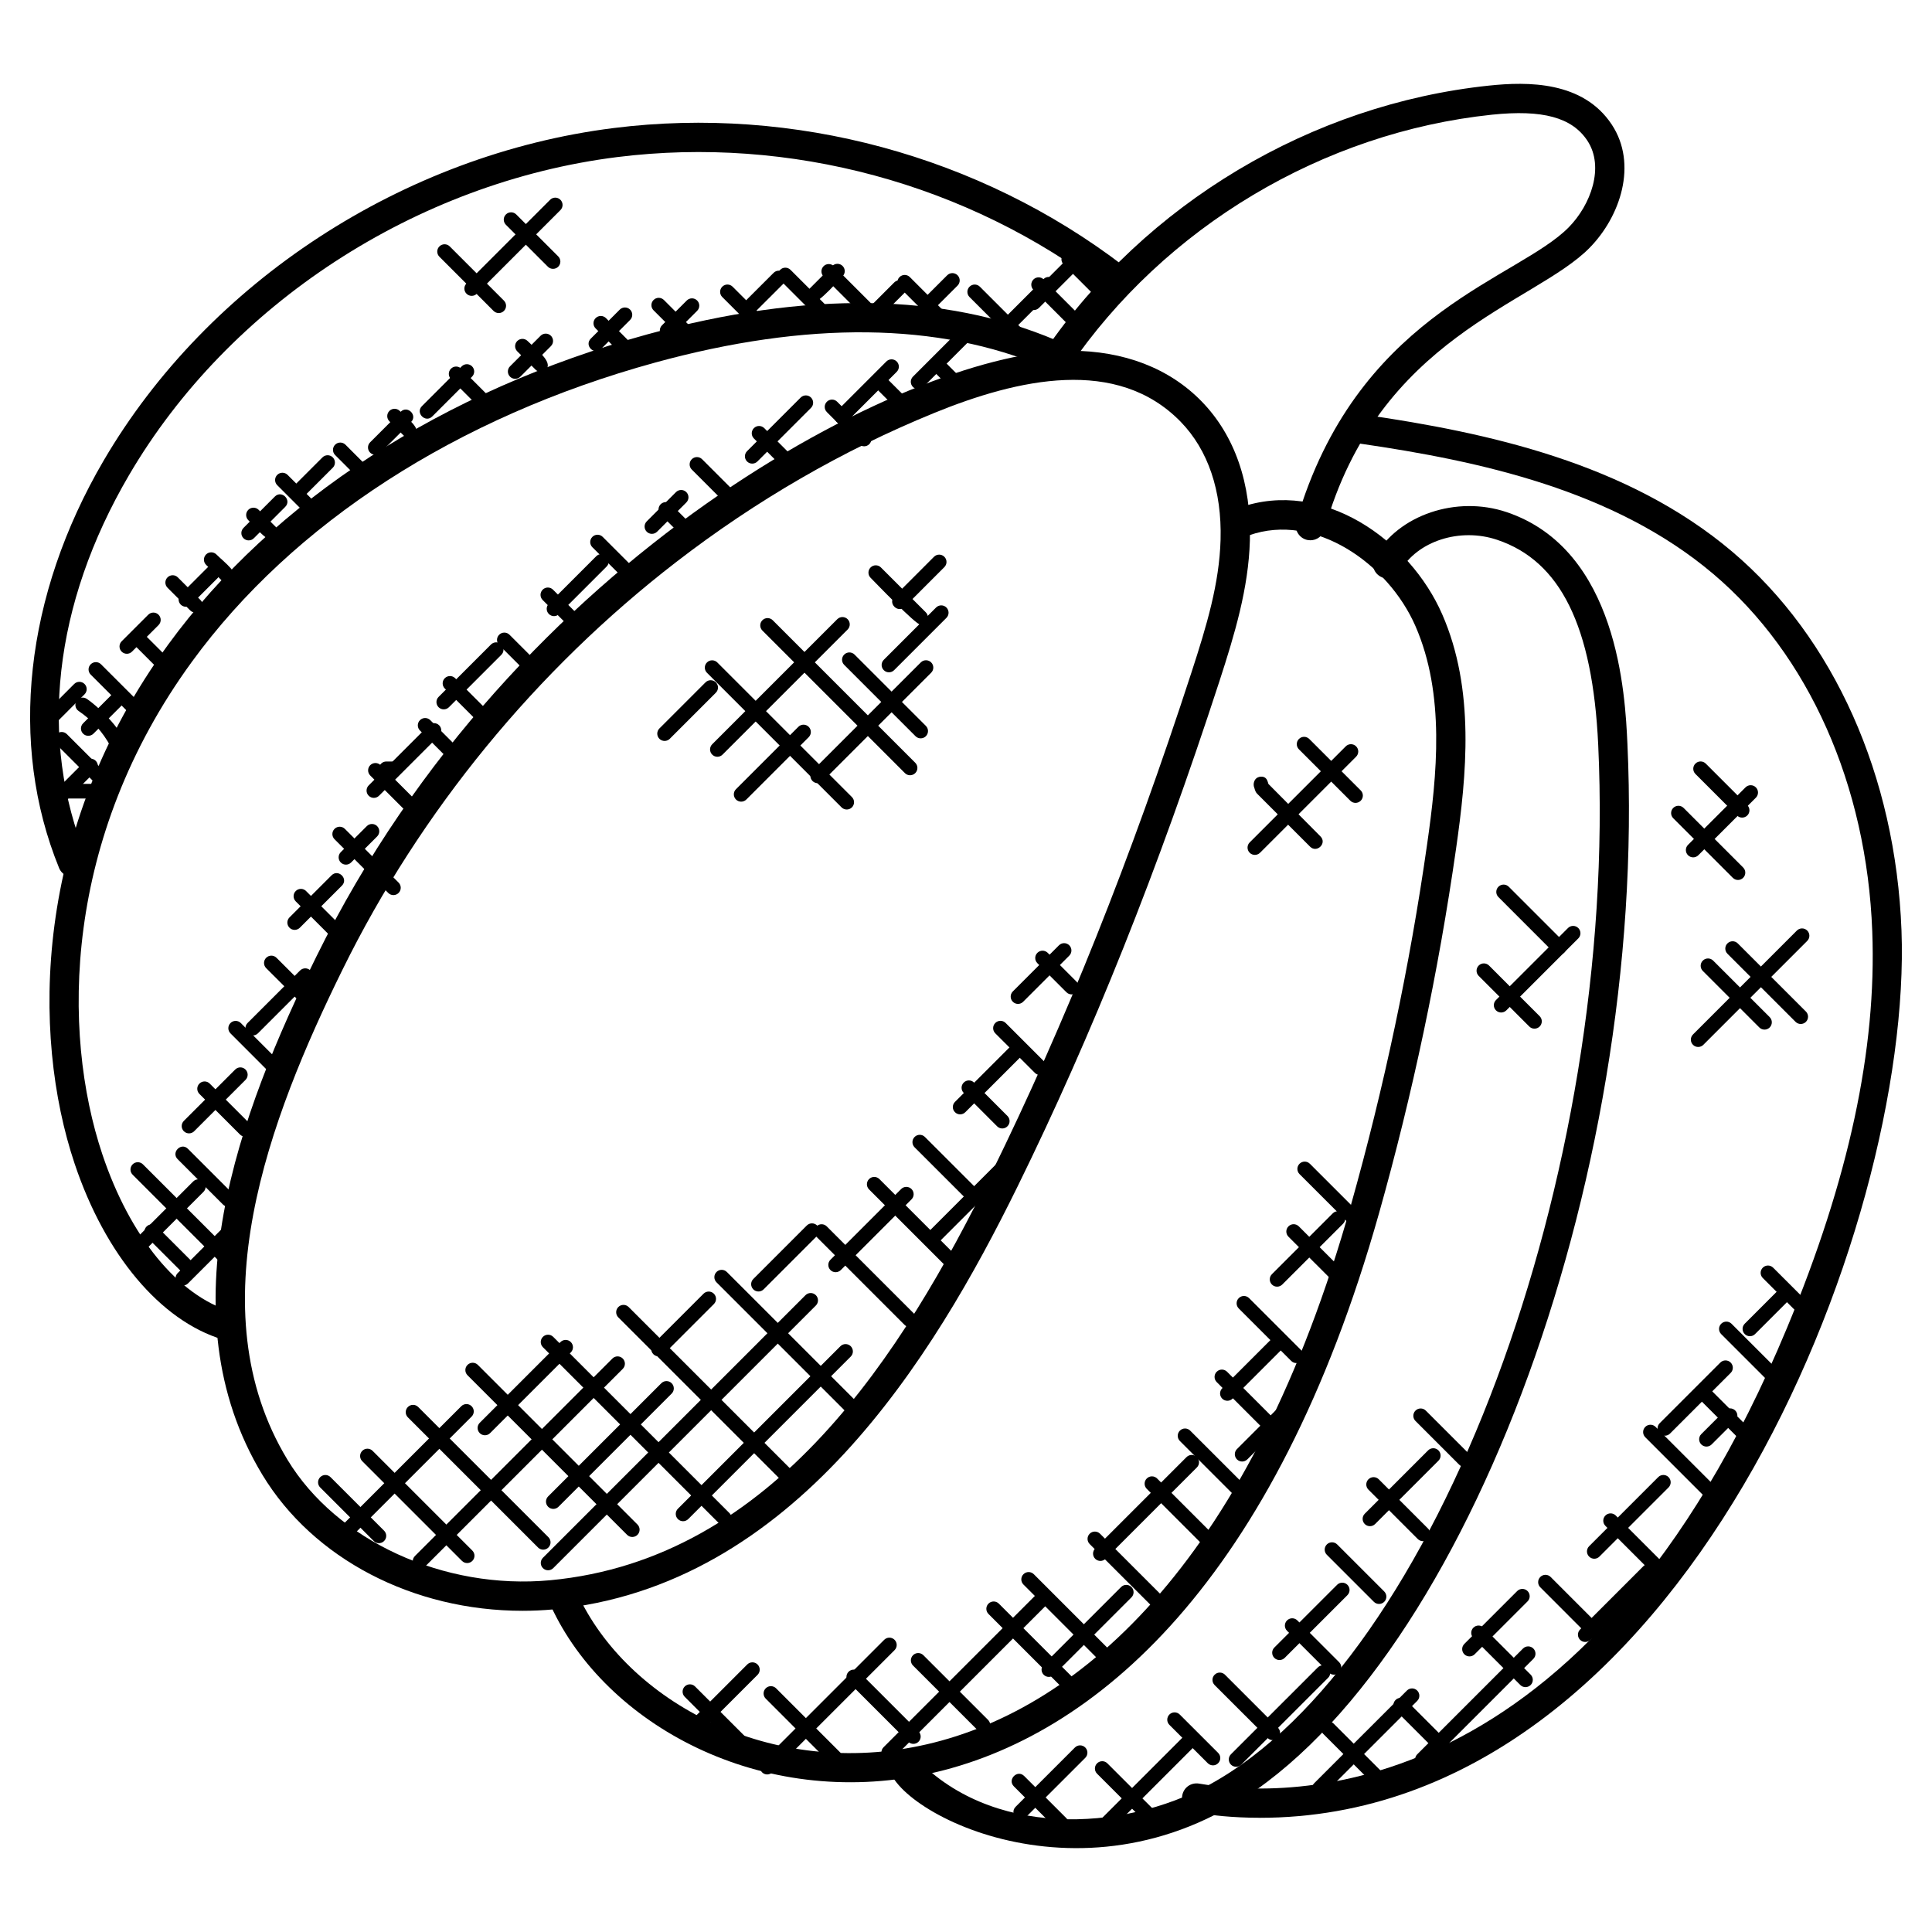 <?xml version="1.0" encoding="UTF-8"?>
<!-- Uploaded to: SVG Repo, www.svgrepo.com, Generator: SVG Repo Mixer Tools -->
<svg fill="#000000" width="800px" height="800px" version="1.1" viewBox="144 144 512 512" xmlns="http://www.w3.org/2000/svg">
 <g>
  <path d="m282.52 570.88c-29.09 0-55.512-13.797-68.969-36.012-26.082-43.062-6.07-96.035 14.293-137.37 52.793-107.23 156.8-159.24 197.71-160.52l2.055-0.031c14.246 0 26.301 4.652 34.855 13.449 8.766 9.016 13.184 21.766 12.766 36.855-0.355 12.633-4.031 24.855-8.078 37.305-16.246 49.914-33.746 93.73-53.527 133.96-22.23 45.211-59.164 106.02-123.07 112-2.664 0.238-5.356 0.363-8.035 0.363zm108.91-317.38c-24.09 9.828-47.039 23.098-68.223 39.438-37.18 28.68-67.75 66.016-88.414 107.98-19.48 39.559-38.75 90.078-14.613 129.92 13 21.461 41.445 34.578 69.641 31.941 59.363-5.559 93.633-60.473 116.84-107.7 19.602-39.887 36.98-83.367 53.109-132.94 4.023-12.348 7.371-23.508 7.695-35.129 0.355-12.953-3.301-23.75-10.57-31.234-16.863-17.312-43.055-11.438-65.469-2.281z"/>
  <path d="m289.98 569.57c-0.891-1.945-0.047-4.246 1.898-5.141 1.922-0.898 4.246-0.047 5.141 1.898 26.254 57.109 152.38 83.672 204.97-102.9 8.812-31.273 15.609-63.418 20.191-95.539 2.668-18.57 4.836-39.895-3.086-58-7.246-16.57-26.703-30.16-44.039-24.035-2.047 0.699-4.231-0.34-4.953-2.363-0.715-2.016 0.348-4.231 2.363-4.945 22.137-7.844 45.125 8.566 53.73 28.238 8.742 19.973 6.473 42.582 3.668 62.199-4.644 32.453-11.504 64.938-20.406 96.547-54.812 194.45-190.5 167.05-219.48 104.04z"/>
  <path d="m380.64 608.95c1.582-1.441 4.039-1.324 5.481 0.254 19.973 21.934 55.316 20.363 78.422 7.727 60.219-32.902 108.34-161.65 103-275.52-1.473-31.453-9.984-48.723-26.781-54.355-9.859-3.316-21.16 0.324-25.688 8.27-1.078 1.867-3.457 2.496-5.293 1.441-1.852-1.062-2.504-3.426-1.449-5.285 6.309-11.047 21.641-16.223 34.895-11.781 29.648 9.945 31.461 48.629 32.051 61.34 5.465 116.45-44.543 248.54-107.02 282.69-47.984 26.223-97.047-6.199-87.621-14.777z"/>
  <path d="m491.27 287.18c-0.234 0-0.473-0.023-0.715-0.062-1.977-0.371-3.34-2.195-3.148-4.191l0.34-3.332c0.117-1.07 0.652-2.016 1.434-2.66 17.145-50.566 57.273-59.227 70.535-72.68 5.844-5.93 9.559-15.996 4.953-22.98-4.078-6.16-11.844-8.27-25.262-6.883-44.812 4.703-86.723 29.746-112.11 66.98-1.203 1.773-3.629 2.215-5.379 1.016-1.773-1.211-2.223-3.621-1.023-5.387 26.648-39.086 70.648-65.379 117.71-70.316 10.277-1.086 24.91-1.203 32.523 10.316 6.938 10.496 2.285 24.391-5.891 32.695-14.68 14.906-55.953 23.547-70.238 74.656-0.477 1.695-2.019 2.828-3.731 2.828z"/>
  <path d="m477.8 625.73c-7.223 0-13.145-0.699-17.332-1.418-2.102-0.355-3.519-2.363-3.164-4.473 0.363-2.117 2.309-3.527 4.481-3.164 23.129 3.977 102.7 6.969 155.79-120.77 16.395-39.438 23.781-73.805 22.594-105.05-1.457-38.793-16.828-73.34-42.141-94.762-26.285-22.254-62.016-29.934-93.508-34.516-2.117-0.309-3.582-2.269-3.277-4.387 0.309-2.125 2.309-3.644 4.394-3.277 32.578 4.734 69.617 12.75 97.398 36.266 26.965 22.836 43.328 59.426 44.879 100.39 2.977 78.609-57.984 235.17-170.11 235.17z"/>
  <path d="m204.11 499.14c-0.371 0-0.75-0.055-1.133-0.164-16.449-4.992-31.105-22.414-39.203-46.598-11.488-34.297-11.008-88.453 24.805-137.57 27.816-38.156 72.891-67.348 126.93-82.184 42.133-11.57 78.586-11.062 108.3 1.527 1.969 0.836 2.891 3.109 2.055 5.078-0.828 1.977-3.133 2.883-5.078 2.062-28.059-11.891-62.805-12.293-103.21-1.195-52.359 14.379-95.941 42.527-122.72 79.277-34.082 46.738-34.602 98.082-23.727 130.55 7.301 21.812 20.051 37.383 34.105 41.645 2.047 0.621 3.199 2.781 2.582 4.828-0.508 1.668-2.043 2.746-3.711 2.746z"/>
  <path d="m159.65 374.01c-13.41-32.863-9.094-72.215 11.828-107.97 27.711-47.359 79.488-81.121 135.13-88.105 47.73-5.992 96.98 7.34 135.16 36.547 1.707 1.293 2.023 3.727 0.73 5.434-1.301 1.707-3.734 2.023-5.434 0.723-36.594-27.98-83.789-40.723-129.49-35.012-53.305 6.688-102.89 39.008-129.41 84.336-19.98 34.152-24.012 70.066-11.348 101.12 0.805 1.984-0.148 4.246-2.125 5.055-1.945 0.801-4.231-0.125-5.047-2.133z"/>
  <path d="m334.58 547.73-46.707-46.707c-0.758-0.758-0.758-1.984 0-2.742s1.984-0.758 2.734 0l46.707 46.707c0.758 0.758 0.758 1.984 0 2.742-0.742 0.754-1.977 0.762-2.734 0z"/>
  <path d="m351.36 536.62-43.5-43.5c-0.758-0.758-0.758-1.984 0-2.742 0.758-0.758 1.984-0.758 2.742 0l43.5 43.5c0.758 0.758 0.758 1.984 0 2.742-0.75 0.75-1.977 0.758-2.742 0z"/>
  <path d="m369.9 519.85-36.02-36.02c-0.758-0.758-0.758-1.984 0-2.742 0.758-0.758 1.984-0.758 2.742 0l36.02 36.02c0.758 0.758 0.758 1.984 0 2.742-0.758 0.75-1.984 0.758-2.742 0z"/>
  <path d="m383.71 495.1-23.352-23.352c-0.758-0.758-0.758-1.984 0-2.742 0.758-0.758 1.984-0.758 2.742 0l23.352 23.352c0.758 0.758 0.758 1.984 0 2.742-0.758 0.754-1.984 0.762-2.742 0z"/>
  <path d="m395.46 480.36-21.152-21.152c-0.758-0.758-0.758-1.984 0-2.742 0.758-0.758 1.984-0.758 2.742 0l21.152 21.152c0.758 0.758 0.758 1.984 0 2.742-0.758 0.754-1.984 0.762-2.742 0z"/>
  <path d="m402.63 463.49c-0.496 0-0.992-0.188-1.371-0.566l-14.883-14.875c-0.758-0.758-0.758-1.984 0-2.742 0.758-0.758 1.984-0.758 2.734 0l14.883 14.875c0.758 0.758 0.758 1.984 0 2.742-0.371 0.375-0.859 0.566-1.363 0.566z"/>
  <path d="m408.24 442.48-8.844-8.844c-0.758-0.758-0.758-1.984 0-2.742 0.758-0.758 1.984-0.758 2.742 0l8.844 8.844c0.758 0.758 0.758 1.984 0 2.742-0.75 0.762-1.984 0.77-2.742 0z"/>
  <path d="m418.25 428.32-10.488-10.48c-0.758-0.758-0.758-1.984 0-2.742 0.758-0.758 1.984-0.758 2.742 0l10.48 10.48c0.758 0.758 0.758 1.984 0 2.742-0.746 0.75-1.977 0.766-2.734 0z"/>
  <path d="m426.61 406.95-7.695-7.695c-0.758-0.758-0.758-1.984 0-2.742 0.758-0.758 1.984-0.758 2.742 0l7.695 7.695c0.758 0.758 0.758 1.984 0 2.742-0.75 0.762-1.98 0.77-2.742 0z"/>
  <path d="m310.19 550.75-42.297-42.297c-0.758-0.758-0.758-1.984 0-2.742 0.758-0.758 1.984-0.758 2.742 0l42.297 42.297c0.758 0.758 0.758 1.984 0 2.742-0.758 0.75-1.98 0.758-2.742 0z"/>
  <path d="m286.59 554.11-34.5-34.5c-0.758-0.758-0.758-1.984 0-2.742 0.758-0.758 1.984-0.758 2.742 0l34.5 34.5c0.758 0.758 0.758 1.984 0 2.742-0.758 0.754-1.98 0.77-2.742 0z"/>
  <path d="m266.43 557.66-26.43-26.43c-0.758-0.758-0.758-1.984 0-2.742 0.758-0.758 1.984-0.758 2.742 0l26.43 26.43c0.758 0.758 0.758 1.984 0 2.742-0.75 0.75-1.98 0.758-2.742 0z"/>
  <path d="m243.05 552.39-14.191-14.191c-0.758-0.758-0.758-1.984 0-2.742 0.758-0.758 1.984-0.758 2.734 0l14.191 14.191c0.758 0.758 0.758 1.984 0 2.742-0.75 0.75-1.977 0.758-2.734 0z"/>
  <path d="m232.57 553.07c-0.758-0.758-0.758-1.984 0-2.742l33.672-33.664c0.758-0.758 1.984-0.758 2.742 0 0.758 0.758 0.758 1.984 0 2.742l-33.672 33.664c-0.758 0.754-1.98 0.762-2.742 0z"/>
  <path d="m253.95 559.11c-0.758-0.758-0.758-1.984 0-2.742l52.344-52.344c0.758-0.758 1.984-0.758 2.742 0 0.758 0.758 0.758 1.984 0 2.742l-52.344 52.344c-0.758 0.75-1.984 0.766-2.742 0z"/>
  <path d="m287.88 559.57c-0.758-0.758-0.758-1.984 0-2.742l69.586-69.594c0.758-0.758 1.984-0.758 2.742 0 0.758 0.758 0.758 1.984 0 2.742l-69.594 69.594c-0.75 0.754-1.977 0.766-2.734 0z"/>
  <path d="m323.65 546.57c-0.758-0.758-0.758-1.984 0-2.742l43.062-43.062c0.758-0.758 1.984-0.758 2.742 0 0.758 0.758 0.758 1.984 0 2.742l-43.062 43.062c-0.758 0.754-1.984 0.762-2.742 0z"/>
  <path d="m317.15 502.88c-0.758-0.758-0.758-1.984 0-2.742l13.293-13.293c0.758-0.758 1.984-0.758 2.742 0 0.758 0.758 0.758 1.984 0 2.742l-13.293 13.293c-0.75 0.754-1.98 0.762-2.742 0z"/>
  <path d="m272.51 524.36c-0.496 0-0.992-0.188-1.371-0.566-0.758-0.758-0.758-1.984 0-2.742l21.391-21.391c0.758-0.758 1.984-0.758 2.742 0 0.758 0.758 0.758 1.984 0 2.742l-21.391 21.391c-0.379 0.379-0.867 0.566-1.371 0.566z"/>
  <path d="m364.08 480.58c-0.758-0.758-0.758-1.984 0-2.742l18.734-18.734c0.758-0.758 1.984-0.758 2.742 0 0.758 0.758 0.758 1.984 0 2.742l-18.734 18.734c-0.75 0.742-1.977 0.766-2.742 0z"/>
  <path d="m391.01 474.18c-0.496 0-0.992-0.188-1.371-0.566-0.758-0.758-0.758-1.984 0-2.742l24.246-24.246c0.758-0.758 1.984-0.758 2.742 0 0.758 0.758 0.758 1.984 0 2.742l-24.246 24.246c-0.379 0.371-0.867 0.566-1.371 0.566z"/>
  <path d="m397.08 438.75c-0.758-0.758-0.758-1.984 0-2.742l15.371-15.363c0.758-0.766 1.984-0.75 2.742 0 0.758 0.758 0.758 1.984 0 2.742l-15.379 15.363c-0.742 0.742-1.969 0.766-2.734 0z"/>
  <path d="m412.41 409.48c-0.758-0.758-0.758-1.984 0-2.742l12.223-12.223c0.758-0.758 1.984-0.758 2.734 0 0.758 0.758 0.758 1.984 0 2.742l-12.223 12.223c-0.742 0.754-1.973 0.762-2.734 0z"/>
  <path d="m343.63 485.69c-0.758-0.758-0.758-1.984 0-2.742l14.176-14.176c0.758-0.758 1.984-0.758 2.742 0 0.758 0.758 0.758 1.984 0 2.742l-14.176 14.176c-0.75 0.754-1.98 0.762-2.742 0z"/>
  <path d="m289.26 543.31c-0.758-0.758-0.758-1.984 0-2.742l29.996-29.996c0.758-0.758 1.984-0.758 2.742 0 0.758 0.758 0.758 1.984 0 2.742l-29.996 29.996c-0.75 0.754-1.977 0.762-2.742 0z"/>
  <path d="m465.38 555.23c-0.496 0-0.992-0.188-1.371-0.566l-16.105-16.105c-0.758-0.758-0.758-1.984 0-2.742 0.758-0.758 1.984-0.758 2.742 0l16.105 16.105c0.758 0.758 0.758 1.984 0 2.742-0.379 0.379-0.867 0.566-1.371 0.566z"/>
  <path d="m474.18 542.57c-0.496 0-0.992-0.188-1.371-0.566l-16.129-16.129c-0.758-0.758-0.758-1.984 0-2.742 0.758-0.758 1.984-0.758 2.734 0l16.129 16.121c0.758 0.758 0.758 1.984 0 2.742-0.371 0.387-0.867 0.574-1.363 0.574z"/>
  <path d="m483.22 526.25c-0.496 0-0.992-0.188-1.371-0.566l-15.41-15.418c-0.758-0.758-0.758-1.984 0-2.742 0.758-0.758 1.984-0.758 2.742 0l15.41 15.418c0.758 0.758 0.758 1.984 0 2.742-0.379 0.379-0.883 0.566-1.371 0.566z"/>
  <path d="m487.56 505.23c-0.496 0-0.992-0.188-1.371-0.566l-13.906-13.906c-0.758-0.758-0.758-1.984 0-2.742 0.758-0.758 1.984-0.758 2.742 0l13.906 13.906c0.758 0.758 0.758 1.984 0 2.742-0.383 0.379-0.871 0.566-1.371 0.566z"/>
  <path d="m499.87 485.34c-0.496 0-0.992-0.188-1.371-0.566l-13.043-13.035c-0.758-0.758-0.758-1.984 0-2.742 0.758-0.758 1.984-0.758 2.742 0l13.043 13.035c0.758 0.758 0.758 1.984 0 2.742-0.379 0.371-0.867 0.566-1.371 0.566z"/>
  <path d="m503.16 469.11c-0.496 0-0.992-0.188-1.371-0.566l-13.402-13.395c-0.758-0.758-0.758-1.984 0-2.742 0.758-0.758 1.984-0.758 2.742 0l13.402 13.395c0.758 0.758 0.758 1.984 0 2.734-0.379 0.387-0.867 0.574-1.371 0.574z"/>
  <path d="m452.79 572.39c-0.488 0-0.992-0.188-1.371-0.566l-18.641-18.633c-0.758-0.758-0.758-1.984 0-2.742 0.75-0.75 1.977-0.758 2.742 0l18.641 18.633c0.758 0.758 0.758 1.984 0 2.742-0.379 0.379-0.867 0.566-1.371 0.566z"/>
  <path d="m437.5 585.39c-0.496 0-0.992-0.188-1.371-0.566l-20.902-20.902c-0.758-0.758-0.758-1.984 0-2.742 0.758-0.758 1.984-0.758 2.742 0l20.902 20.902c0.758 0.758 0.758 1.984 0 2.742-0.387 0.379-0.875 0.566-1.371 0.566z"/>
  <path d="m428.04 593.8-22.082-22.082c-0.758-0.758-0.758-1.984 0-2.742 0.758-0.758 1.984-0.758 2.742 0l22.082 22.082c0.758 0.758 0.758 1.984 0 2.742-0.758 0.754-1.984 0.77-2.742 0z"/>
  <path d="m403.11 602.54-17.152-17.152c-0.758-0.758-0.758-1.984 0-2.742 0.758-0.758 1.984-0.758 2.742 0l17.152 17.152c0.758 0.758 0.758 1.984 0 2.742-0.758 0.75-1.98 0.766-2.742 0z"/>
  <path d="m384.68 605.57-15.797-15.797c-0.758-0.758-0.758-1.984 0-2.742 0.758-0.758 1.984-0.758 2.742 0l15.797 15.797c0.758 0.758 0.758 1.984 0 2.742-0.75 0.762-1.984 0.77-2.742 0z"/>
  <path d="m364.38 611.62-17.453-17.461c-0.758-0.758-0.758-1.984 0-2.742 0.758-0.758 1.984-0.75 2.742 0l17.453 17.461c0.758 0.758 0.758 1.984 0 2.742-0.75 0.754-1.973 0.77-2.742 0z"/>
  <path d="m339.82 608.03-14.355-14.355c-0.758-0.758-0.758-1.984 0-2.742 0.758-0.758 1.984-0.758 2.734 0l14.363 14.355c0.758 0.758 0.758 1.984 0 2.742-0.758 0.754-1.984 0.762-2.742 0z"/>
  <path d="m325.46 604.41c-0.758-0.758-0.758-1.984 0-2.742l16.562-16.562c0.758-0.758 1.984-0.758 2.742 0 0.758 0.758 0.758 1.984 0 2.742l-16.562 16.562c-0.75 0.75-1.973 0.758-2.742 0z"/>
  <path d="m345.95 613.68c-0.758-0.758-0.758-1.984 0-2.742l32.375-32.375c0.758-0.758 1.984-0.758 2.742 0 0.758 0.758 0.758 1.984 0 2.742l-32.375 32.375c-0.758 0.75-1.984 0.766-2.742 0z"/>
  <path d="m378.15 609.78c-0.758-0.758-0.758-1.984 0-2.742l40.367-40.367c0.758-0.758 1.984-0.758 2.742 0 0.758 0.758 0.758 1.984 0 2.742l-40.367 40.367c-0.75 0.75-1.973 0.758-2.742 0z"/>
  <path d="m420.59 587.83c-0.758-0.758-0.758-1.984 0-2.742l20.508-20.508c0.758-0.758 1.984-0.758 2.742 0 0.758 0.758 0.758 1.984 0 2.742l-20.508 20.508c-0.758 0.75-1.984 0.758-2.742 0z"/>
  <path d="m435.61 557.66c-0.504 0-0.992-0.188-1.371-0.566-0.758-0.758-0.758-1.984 0-2.742l24.207-24.207c0.758-0.758 1.984-0.758 2.742 0 0.758 0.758 0.758 1.984 0 2.742l-24.207 24.207c-0.379 0.379-0.867 0.566-1.371 0.566z"/>
  <path d="m469.27 515.22c-0.496 0-0.992-0.188-1.371-0.566-0.758-0.758-0.758-1.984 0-2.742l13.496-13.496c0.758-0.758 1.984-0.758 2.742 0 0.758 0.758 0.758 1.984 0 2.742l-13.496 13.496c-0.379 0.375-0.875 0.566-1.371 0.566z"/>
  <path d="m473.18 531.32c-0.496 0-0.992-0.188-1.371-0.566-0.758-0.758-0.758-1.984 0-2.742l12.066-12.066c0.758-0.758 1.984-0.758 2.742 0 0.758 0.758 0.758 1.984 0 2.742l-12.066 12.066c-0.379 0.371-0.875 0.566-1.371 0.566z"/>
  <path d="m482.44 484.98c-0.504 0-0.992-0.188-1.371-0.566-0.758-0.758-0.758-1.984 0-2.742l16.129-16.129c0.766-0.758 1.992-0.75 2.742 0 0.758 0.758 0.758 1.984 0 2.742l-16.129 16.129c-0.379 0.371-0.867 0.566-1.371 0.566z"/>
  <path d="m367.02 357.96-35.668-35.668c-0.758-0.758-0.758-1.984 0-2.734 0.758-0.758 1.984-0.758 2.742 0l35.668 35.668c0.758 0.758 0.758 1.984 0 2.742-0.758 0.746-1.984 0.754-2.742-0.008z"/>
  <path d="m383.81 348.88-37.77-37.777c-0.758-0.758-0.758-1.984 0-2.734 0.758-0.758 1.984-0.758 2.742 0l37.77 37.77c0.758 0.758 0.758 1.984 0 2.742-0.758 0.75-1.984 0.766-2.742 0z"/>
  <path d="m332.74 343.98c-0.758-0.758-0.758-1.984 0-2.742l33.145-33.145c0.758-0.758 1.984-0.758 2.742 0 0.758 0.758 0.758 1.984 0 2.742l-33.145 33.145c-0.758 0.758-1.98 0.766-2.742 0z"/>
  <path d="m359.33 350.98c-0.758-0.758-0.758-1.984 0-2.742l28.695-28.695c0.758-0.758 1.984-0.758 2.742 0 0.758 0.758 0.758 1.984 0 2.734l-28.695 28.695c-0.758 0.762-1.98 0.77-2.742 0.008z"/>
  <path d="m381.01 302.07 10.512-10.52c0.758-0.758 1.984-0.758 2.742 0 0.758 0.758 0.758 1.984 0 2.742l-10.512 10.52c-1.812 1.816-4.539-0.938-2.742-2.742z"/>
  <path d="m318.75 339.79c-0.758-0.758-0.758-1.984 0-2.742l12.215-12.215c0.758-0.758 1.984-0.758 2.742 0 0.758 0.758 0.758 1.984 0 2.742l-12.215 12.215c-0.75 0.754-1.984 0.762-2.742 0z"/>
  <path d="m339.04 355.88c-0.758-0.758-0.758-1.984 0-2.734l16.531-16.531c0.758-0.758 1.984-0.758 2.742 0 0.758 0.758 0.758 1.984 0 2.742l-16.531 16.531c-0.75 0.746-1.977 0.754-2.742-0.008z"/>
  <path d="m378.21 321.6c-0.758-0.758-0.758-1.984 0-2.742l13.859-13.859c0.758-0.758 1.984-0.758 2.742 0 0.758 0.758 0.758 1.984 0 2.742l-13.859 13.859c-0.75 0.754-1.977 0.77-2.742 0z"/>
  <path d="m386.62 339.1-18.898-18.898c-0.758-0.758-0.758-1.984 0-2.734 0.758-0.758 1.984-0.758 2.742 0l18.898 18.898c0.758 0.758 0.758 1.984 0 2.742-0.758 0.746-1.984 0.754-2.742-0.008z"/>
  <path d="m387.98 309.58c-1.293 0-12.348-11.543-13.262-12.457-0.758-0.758-0.758-1.984 0-2.742 0.758-0.758 1.984-0.758 2.734 0l11.891 11.891c1.227 1.223 0.352 3.309-1.363 3.309z"/>
  <path d="m423.91 628.63-11.223-11.223c-1.797-1.797 0.922-4.559 2.734-2.742l11.223 11.223c0.758 0.758 0.758 1.984 0 2.742-0.75 0.75-1.977 0.758-2.734 0z"/>
  <path d="m447.9 627.21-13.168-13.16c-0.758-0.758-0.758-1.984 0-2.742 0.758-0.758 1.984-0.758 2.734 0l13.168 13.16c0.758 0.758 0.758 1.984 0 2.742-0.742 0.754-1.965 0.762-2.734 0z"/>
  <path d="m465.45 611.84c-0.488 0-0.992-0.188-1.371-0.566l-10.176-10.168c-0.758-0.758-0.758-1.984 0-2.742 0.758-0.758 1.984-0.758 2.742 0l10.176 10.168c0.758 0.758 0.758 1.984 0 2.734-0.379 0.387-0.875 0.574-1.371 0.574z"/>
  <path d="m481.3 605.16c-0.496 0-0.992-0.188-1.371-0.566l-14.043-14.035c-0.758-0.758-0.758-1.984 0-2.742s1.984-0.758 2.742 0l14.035 14.035c0.758 0.758 0.758 1.984 0 2.742-0.371 0.375-0.867 0.566-1.363 0.566z"/>
  <path d="m496.14 587.24-11.066-11.066c-0.758-0.758-0.758-1.984 0-2.742 0.758-0.758 1.984-0.758 2.742 0l11.066 11.066c0.758 0.758 0.758 1.984 0 2.742-0.758 0.75-1.98 0.758-2.742 0z"/>
  <path d="m508.09 568.5-12.465-12.465c-0.758-0.758-0.758-1.984 0-2.742 0.758-0.758 1.984-0.758 2.742 0l12.465 12.465c0.758 0.758 0.758 1.984 0 2.742-0.758 0.75-1.984 0.758-2.742 0z"/>
  <path d="m519.73 551.86-13.082-13.09c-0.758-0.758-0.758-1.984 0-2.742 0.758-0.758 1.984-0.758 2.742 0l13.082 13.09c0.758 0.758 0.758 1.984 0 2.742-0.758 0.75-1.98 0.766-2.742 0z"/>
  <path d="m532.08 532.73c-0.496 0-0.992-0.188-1.371-0.566l-11.594-11.594c-0.758-0.758-0.758-1.984 0-2.742 0.758-0.758 1.984-0.758 2.742 0l11.594 11.594c1.219 1.215 0.34 3.309-1.371 3.309z"/>
  <path d="m413.16 622.81 15.703-15.703c0.758-0.758 1.984-0.758 2.742 0 0.758 0.758 0.758 1.984 0 2.742l-15.711 15.699c-1.812 1.812-4.539-0.938-2.734-2.738z"/>
  <path d="m434.73 629.87c-0.758-0.758-0.758-1.984 0-2.742l23.254-23.254c0.758-0.758 1.984-0.758 2.734 0 0.758 0.758 0.758 1.984 0 2.742l-23.254 23.254c-0.742 0.754-1.977 0.762-2.734 0z"/>
  <path d="m471.58 612.21c-0.496 0-0.992-0.188-1.371-0.566-0.758-0.758-0.758-1.984 0-2.742l23.02-23.012c0.758-0.758 1.984-0.758 2.742 0s0.758 1.984 0 2.742l-23.02 23.012c-0.379 0.379-0.875 0.566-1.371 0.566z"/>
  <path d="m481.71 583.36c-0.758-0.758-0.758-1.984 0-2.742l16.633-16.625c0.758-0.758 1.984-0.758 2.734 0 0.758 0.758 0.758 1.984 0 2.742l-16.625 16.625c-0.75 0.75-1.973 0.766-2.742 0z"/>
  <path d="m505.68 547.89c-0.758-0.758-0.758-1.984 0-2.742l16.781-16.781c0.758-0.758 1.984-0.758 2.742 0 0.758 0.758 0.758 1.984 0 2.734l-16.781 16.781c-0.75 0.758-1.977 0.766-2.742 0.008z"/>
  <path d="m525.23 608.65-11.395-11.395c-0.758-0.758-0.758-1.984 0-2.742 0.758-0.758 1.984-0.758 2.742 0l11.395 11.395c0.758 0.758 0.758 1.984 0 2.742-0.758 0.754-1.984 0.77-2.742 0z"/>
  <path d="m548.27 591.11c-0.496 0-0.992-0.188-1.371-0.566l-12.441-12.449c-0.758-0.758-0.758-1.984 0-2.742 0.758-0.758 1.984-0.758 2.742 0l12.441 12.449c0.758 0.758 0.758 1.984 0 2.742-0.387 0.371-0.875 0.566-1.371 0.566z"/>
  <path d="m565.99 578.46-13.797-13.805c-0.758-0.758-0.758-1.984 0-2.742 0.758-0.758 1.984-0.758 2.742 0l13.797 13.805c0.758 0.758 0.758 1.984 0 2.742-0.758 0.75-1.984 0.766-2.742 0z"/>
  <path d="m581.79 560.71-12.34-12.34c-0.758-0.758-0.758-1.984 0-2.742 0.758-0.758 1.984-0.758 2.742 0l12.34 12.34c0.758 0.758 0.758 1.984 0 2.742-0.758 0.75-1.984 0.758-2.742 0z"/>
  <path d="m597.04 541.91-17.027-17.027c-0.758-0.758-0.758-1.984 0-2.742 0.758-0.758 1.984-0.758 2.742 0l17.027 17.027c0.758 0.758 0.758 1.984 0 2.742-0.758 0.75-1.984 0.758-2.742 0z"/>
  <path d="m607.05 527.49-13.16-13.16c-0.758-0.758-0.758-1.984 0-2.742 0.758-0.758 1.984-0.758 2.742 0l13.16 13.16c0.758 0.758 0.758 1.984 0 2.742-0.75 0.754-1.973 0.762-2.742 0z"/>
  <path d="m614.11 511.53-13.977-13.977c-0.758-0.758-0.758-1.984 0-2.742 0.758-0.758 1.984-0.758 2.742 0l13.977 13.977c0.758 0.758 0.758 1.984 0 2.742-0.758 0.75-1.98 0.758-2.742 0z"/>
  <path d="m622.49 494.02-11.332-11.332c-0.758-0.758-0.758-1.984 0-2.742 0.758-0.758 1.984-0.758 2.742 0l11.332 11.332c0.758 0.758 0.758 1.984 0 2.742-0.758 0.754-1.98 0.762-2.742 0z"/>
  <path d="m507.91 616.74-13.238-13.238c-0.758-0.758-0.758-1.984 0-2.742 0.758-0.758 1.984-0.758 2.742 0l13.238 13.238c0.758 0.758 0.758 1.984 0 2.742-0.758 0.75-1.98 0.758-2.742 0z"/>
  <path d="m492.27 619.32c-0.758-0.758-0.758-1.984 0-2.742l24.57-24.562c0.758-0.758 1.984-0.758 2.734 0 0.758 0.758 0.758 1.984 0 2.742l-24.57 24.562c-0.75 0.75-1.977 0.758-2.734 0z"/>
  <path d="m519.59 611.64c-0.758-0.758-0.758-1.984 0-2.742l28.02-28.02c0.758-0.758 1.984-0.758 2.742 0 0.758 0.758 0.758 1.984 0 2.742l-28.02 28.02c-0.75 0.754-1.973 0.762-2.742 0z"/>
  <path d="m532.06 582.4c-0.758-0.758-0.758-1.984 0-2.742l14.012-14.012c0.758-0.758 1.984-0.758 2.742 0 0.758 0.758 0.758 1.984 0 2.742l-14.012 14.012c-0.758 0.75-1.984 0.758-2.742 0z"/>
  <path d="m562.74 578.57c-0.758-0.758-0.758-1.984 0-2.742l16.781-16.781c0.758-0.758 1.984-0.758 2.742 0 0.758 0.758 0.758 1.984 0 2.734l-16.781 16.781c-0.758 0.762-1.984 0.77-2.742 0.008z"/>
  <path d="m565.13 556.51c-0.758-0.758-0.758-1.984 0-2.742l18.316-18.316c0.758-0.758 1.984-0.758 2.734 0 0.758 0.758 0.758 1.984 0 2.742l-18.316 18.316c-0.742 0.754-1.969 0.77-2.734 0z"/>
  <path d="m583.83 523.91c-0.758-0.758-0.758-1.984 0-2.742l16.074-16.074c0.758-0.758 1.984-0.758 2.742 0 0.758 0.758 0.758 1.984 0 2.742l-16.074 16.074c-0.75 0.75-1.977 0.766-2.742 0z"/>
  <path d="m606.37 497.54c-0.758-0.758-0.758-1.984 0-2.742l8.898-8.898c0.766-0.758 1.992-0.75 2.742 0 0.758 0.758 0.758 1.984 0 2.742l-8.898 8.898c-0.75 0.754-1.977 0.77-2.742 0z"/>
  <path d="m594.86 526.79c-0.758-0.758-0.758-1.984 0-2.742l6.254-6.246c0.766-0.766 1.992-0.75 2.742 0 0.758 0.758 0.758 1.984 0 2.742l-6.254 6.246c-0.75 0.75-1.973 0.766-2.742 0z"/>
  <path d="m202.16 478.32-23.012-23.012c-0.758-0.758-0.758-1.984 0-2.742 0.758-0.758 1.984-0.758 2.734 0l23.012 23.012c0.758 0.758 0.758 1.984 0 2.742-0.742 0.754-1.977 0.762-2.734 0z"/>
  <path d="m204.48 463.79c-0.496 0-0.992-0.188-1.371-0.566l-12.031-12.031c-1.805-1.797 0.922-4.559 2.734-2.742l12.031 12.031c0.758 0.758 0.758 1.984 0 2.742-0.371 0.379-0.875 0.566-1.363 0.566z"/>
  <path d="m207.58 444.64-10.734-10.734c-0.758-0.758-0.758-1.984 0-2.742 0.758-0.758 1.984-0.758 2.734 0l10.742 10.734c1.832 1.836-0.961 4.516-2.742 2.742z"/>
  <path d="m216.21 429-11.129-11.145c-0.758-0.758-0.758-1.984 0-2.742 0.758-0.758 1.984-0.75 2.734 0l11.137 11.145c0.758 0.758 0.758 1.984 0 2.742-0.75 0.742-1.973 0.766-2.742 0z"/>
  <path d="m223.61 409.63-9.07-9.062c-0.758-0.758-0.758-1.984 0-2.742 0.758-0.758 1.984-0.758 2.742 0l9.07 9.062c0.758 0.758 0.758 1.984 0 2.742-0.758 0.75-1.98 0.758-2.742 0z"/>
  <path d="m233.1 393.61-10.727-10.738c-0.758-0.758-0.758-1.984 0-2.742 0.758-0.758 1.984-0.758 2.734 0l10.734 10.734c1.84 1.836-0.969 4.519-2.742 2.746z"/>
  <path d="m246.89 380.64-14.238-14.238c-0.758-0.758-0.758-1.984 0-2.742s1.984-0.758 2.742 0l14.238 14.238c0.758 0.758 0.758 1.984 0 2.742-0.758 0.758-1.984 0.766-2.742 0z"/>
  <path d="m192.76 481.68-9.914-9.91c-0.758-0.758-0.758-1.984 0-2.734 0.758-0.758 1.984-0.758 2.734 0l9.914 9.914c0.758 0.758 0.758 1.984 0 2.742-0.742 0.742-1.965 0.75-2.734-0.012z"/>
  <path d="m179.97 475.07c-0.758-0.758-0.758-1.984 0-2.742l15.23-15.23c0.758-0.758 1.984-0.758 2.734 0 0.758 0.758 0.758 1.984 0 2.742l-15.23 15.23c-0.75 0.75-1.973 0.758-2.734 0z"/>
  <path d="m191.09 484.12c-0.758-0.758-0.758-1.984 0-2.742l15.02-15.02c0.758-0.758 1.984-0.758 2.742 0 0.758 0.758 0.758 1.984 0 2.734l-15.027 15.027c-0.75 0.75-1.977 0.758-2.734 0z"/>
  <path d="m192.72 443.79c-0.758-0.758-0.758-1.984 0-2.742l13.609-13.609c0.758-0.758 1.984-0.758 2.734 0 0.758 0.758 0.758 1.984 0 2.742l-13.609 13.609c-0.742 0.75-1.965 0.758-2.734 0z"/>
  <path d="m210.98 418.41c-0.496 0-0.992-0.188-1.371-0.566-0.758-0.758-0.758-1.984 0-2.742l13.914-13.914c0.758-0.758 1.984-0.758 2.742 0 0.758 0.758 0.758 1.984 0 2.742l-13.914 13.914c-0.379 0.383-0.875 0.566-1.371 0.566z"/>
  <path d="m220.72 389.86c-0.758-0.758-0.758-1.984 0-2.742l11.145-11.145c1.797-1.797 4.559 0.922 2.734 2.742l-11.145 11.145c-0.75 0.754-1.973 0.77-2.734 0z"/>
  <path d="m234.31 372.57c-0.758-0.758-0.758-1.984 0-2.742l6.898-6.898c0.75-0.75 1.977-0.758 2.734 0 0.758 0.758 0.758 1.984 0 2.742l-6.898 6.898c-0.75 0.754-1.977 0.762-2.734 0z"/>
  <path d="m169.57 351.89-10.594-10.594c-0.758-0.758-0.758-1.984 0-2.742 0.758-0.758 1.984-0.758 2.742 0l10.594 10.594c1.816 1.82-0.934 4.543-2.742 2.742z"/>
  <path d="m178.12 332.86-10.082-10.082c-0.758-0.758-0.758-1.984 0-2.734 0.766-0.766 1.992-0.75 2.734 0l10.082 10.082c0.758 0.758 0.758 1.984 0 2.742-0.742 0.738-1.969 0.762-2.734-0.008z"/>
  <path d="m252.16 359.56-10.039-10.039c-0.758-0.758-0.758-1.984 0-2.742 0.758-0.758 1.984-0.758 2.742 0l10.039 10.039c0.758 0.758 0.758 1.984 0 2.742-0.75 0.75-1.973 0.758-2.742 0z"/>
  <path d="m261.99 344.29-6.695-6.695c-0.758-0.758-0.758-1.984 0-2.742 0.758-0.758 1.984-0.758 2.742 0l6.695 6.695c0.758 0.758 0.758 1.984 0 2.742-0.758 0.75-1.98 0.758-2.742 0z"/>
  <path d="m270.94 335.54-9.062-9.07c-0.758-0.758-0.758-1.984 0-2.742 0.766-0.758 1.992-0.75 2.742 0l9.062 9.07c0.758 0.758 0.758 1.984 0 2.734-0.75 0.758-1.973 0.773-2.742 0.008z"/>
  <path d="m285.14 323.8-8.859-8.852c-0.758-0.758-0.758-1.984 0-2.734 0.75-0.75 1.977-0.766 2.742 0l8.852 8.852c0.758 0.758 0.758 1.984 0 2.742-0.742 0.75-1.965 0.758-2.734-0.008z"/>
  <path d="m294.86 310.06-7.047-7.047c-0.758-0.758-0.758-1.984 0-2.742 0.758-0.758 1.984-0.758 2.742 0l7.047 7.047c0.758 0.758 0.758 1.984 0 2.742-0.75 0.758-1.98 0.766-2.742 0z"/>
  <path d="m310.91 298.95-9.93-9.93c-0.758-0.758-0.758-1.984 0-2.742 0.758-0.758 1.984-0.758 2.742 0l9.93 9.93c0.758 0.758 0.758 1.984 0 2.742-0.75 0.754-1.977 0.77-2.742 0z"/>
  <path d="m324.24 285.52-5.156-5.148c-0.758-0.75-0.758-1.984 0-2.742 0.758-0.75 1.984-0.758 2.734 0l5.156 5.148c0.758 0.75 0.758 1.984 0 2.742-0.758 0.77-1.984 0.746-2.734 0z"/>
  <path d="m335.36 276.47-8.031-8.031c-0.758-0.758-0.758-1.984 0-2.742 0.75-0.75 1.977-0.758 2.734 0l8.031 8.031c0.758 0.758 0.758 1.984 0 2.742-0.75 0.75-1.973 0.758-2.734 0z"/>
  <path d="m351.2 267.61-7.41-7.41c-0.758-0.758-0.758-1.984 0-2.742 0.758-0.758 1.984-0.758 2.742 0l7.41 7.41c0.758 0.758 0.758 1.984 0 2.734-0.758 0.758-1.984 0.773-2.742 0.008z"/>
  <path d="m371.63 261.71-8.504-8.504c-0.758-0.758-0.758-1.984 0-2.742s1.984-0.758 2.734 0l8.504 8.504c0.758 0.758 0.758 1.984 0 2.742-0.742 0.75-1.965 0.758-2.734 0z"/>
  <path d="m382.94 253.68-6.637-6.637c-0.758-0.758-0.758-1.984 0-2.734 0.758-0.758 1.984-0.758 2.742 0l6.637 6.637c0.758 0.758 0.758 1.984 0 2.742-0.75 0.746-1.973 0.754-2.742-0.008z"/>
  <path d="m398.46 249.45-7.34-7.348c-0.758-0.758-0.758-1.984 0-2.742 0.766-0.766 1.992-0.75 2.742 0l7.34 7.348c0.758 0.758 0.758 1.984 0 2.734-0.75 0.75-1.977 0.773-2.742 0.008z"/>
  <path d="m248.02 349.68h-1.652c-1.07 0-1.938-0.867-1.938-1.938 0-1.07 0.867-1.938 1.938-1.938h1.652c1.07 0 1.938 0.867 1.938 1.938 0 1.07-0.867 1.938-1.938 1.938z"/>
  <path d="m241.71 354.88c-0.758-0.758-0.758-1.984 0-2.742l15.93-15.93c0.758-0.758 1.984-0.758 2.734 0 0.758 0.758 0.758 1.984 0 2.742l-15.93 15.93c-0.75 0.754-1.977 0.762-2.734 0z"/>
  <path d="m260.23 331.42c-0.758-0.758-0.758-1.984 0-2.734l13.891-13.891c0.758-0.758 1.984-0.758 2.742 0 0.758 0.758 0.758 1.984 0 2.734l-13.891 13.891c-0.75 0.746-1.977 0.77-2.742 0z"/>
  <path d="m289.45 306.71c-0.758-0.758-0.758-1.984 0-2.742l12.57-12.57c0.758-0.758 1.984-0.758 2.742 0 0.758 0.758 0.758 1.984 0 2.742l-12.57 12.57c-0.75 0.754-1.973 0.77-2.742 0z"/>
  <path d="m315.39 284.91c-0.758-0.758-0.758-1.984 0-2.742l7.75-7.75c0.758-0.758 1.984-0.758 2.742 0 0.758 0.758 0.758 1.984 0 2.742l-7.75 7.75c-0.758 0.75-1.984 0.758-2.742 0z"/>
  <path d="m341.98 266.3c-0.758-0.758-0.758-1.984 0-2.742l14.207-14.207c0.766-0.758 1.992-0.75 2.734 0 0.758 0.758 0.758 1.984 0 2.742l-14.207 14.207c-0.742 0.742-1.969 0.758-2.734 0z"/>
  <path d="m365.68 255.76c-0.758-0.758-0.758-1.984 0-2.742l13.215-13.223c0.758-0.758 1.984-0.758 2.742 0 0.758 0.758 0.758 1.984 0 2.742l-13.215 13.223c-0.758 0.75-1.98 0.758-2.742 0z"/>
  <path d="m385.94 246.55c-0.758-0.758-0.758-1.984 0-2.734l11.875-11.875c0.758-0.758 1.984-0.758 2.742 0 0.758 0.758 0.758 1.984 0 2.734l-11.875 11.875c-0.75 0.75-1.98 0.758-2.742 0z"/>
  <path d="m491.19 368.38-14.051-14.051c-0.164-0.172-0.301-0.371-0.402-0.59-0.141-0.301-0.234-0.621-0.324-0.945-0.434-0.977-0.062-2.34 0.914-2.773 0.992-0.426 2.062-0.211 2.488 0.766 0.141 0.301 0.234 0.637 0.324 0.961l13.789 13.898c1.836 1.828-0.953 4.516-2.738 2.734z"/>
  <path d="m501.86 356.21-13.633-13.633c-0.758-0.758-0.758-1.984 0-2.742 0.766-0.766 1.992-0.75 2.742 0l13.633 13.633c0.758 0.758 0.758 1.984 0 2.734-0.75 0.75-1.973 0.773-2.742 0.008z"/>
  <path d="m475.18 369.99c-0.758-0.758-0.758-1.984 0-2.742l25.461-25.461c0.758-0.758 1.984-0.758 2.742 0 0.758 0.758 0.758 1.984 0 2.742l-25.461 25.461c-0.758 0.75-1.984 0.758-2.742 0z"/>
  <path d="m549.28 416.04-13.41-13.418c-0.758-0.758-0.758-1.984 0-2.742 0.766-0.766 1.992-0.75 2.742 0l13.41 13.418c0.758 0.758 0.758 1.984 0 2.742-0.75 0.742-1.977 0.766-2.742 0z"/>
  <path d="m557.18 397.02c-0.496 0-0.992-0.188-1.371-0.566l-14.711-14.719c-0.758-0.758-0.758-1.984 0-2.742 0.758-0.758 1.984-0.758 2.742 0l14.711 14.711c0.758 0.758 0.758 1.984 0 2.742-0.379 0.387-0.875 0.574-1.371 0.574z"/>
  <path d="m540.45 411.76c-0.758-0.758-0.758-1.984 0-2.742l19.074-19.074c0.758-0.758 1.984-0.758 2.742 0 0.758 0.758 0.758 1.984 0 2.742l-19.074 19.074c-0.758 0.75-1.984 0.758-2.742 0z"/>
  <path d="m610.24 416.29-14.977-14.977c-0.758-0.758-0.758-1.984 0-2.742 0.758-0.758 1.984-0.758 2.742 0l14.977 14.977c0.758 0.758 0.758 1.984 0 2.742-0.758 0.754-1.984 0.762-2.742 0z"/>
  <path d="m619.84 414.8-18.051-18.051c-0.758-0.758-0.758-1.984 0-2.734 0.758-0.758 1.984-0.758 2.742 0l18.051 18.051c0.758 0.758 0.758 1.984 0 2.742-0.758 0.742-1.98 0.75-2.742-0.008z"/>
  <path d="m592.66 420.89c-0.758-0.758-0.758-1.984 0-2.742l27.531-27.539c0.758-0.758 1.984-0.758 2.742 0 0.758 0.758 0.758 1.984 0 2.742l-27.531 27.539c-0.75 0.754-1.984 0.762-2.742 0z"/>
  <path d="m603.21 376.63-15.781-15.789c-0.758-0.758-0.758-1.984 0-2.734 0.766-0.758 1.992-0.75 2.742 0l15.781 15.789c0.758 0.758 0.758 1.984 0 2.734-0.75 0.754-1.973 0.77-2.742 0z"/>
  <path d="m604.31 360.11-11.008-11.008c-0.758-0.758-0.758-1.984 0-2.742 0.758-0.758 1.984-0.758 2.742 0l11.008 11.008c0.758 0.758 0.758 1.984 0 2.742-0.75 0.742-1.977 0.758-2.742 0z"/>
  <path d="m591.34 370.64c-0.758-0.758-0.758-1.984 0-2.742l15.238-15.238c0.758-0.758 1.984-0.758 2.742 0 0.758 0.758 0.758 1.984 0 2.742l-15.238 15.238c-0.75 0.754-1.98 0.762-2.742 0z"/>
  <path d="m274.8 226.4-14.355-14.363c-0.758-0.758-0.758-1.984 0-2.734 0.758-0.758 1.984-0.758 2.742 0l14.355 14.363c0.758 0.758 0.758 1.984 0 2.734-0.75 0.75-1.973 0.758-2.742 0z"/>
  <path d="m289.19 214.68-11.121-11.113c-0.758-0.758-0.758-1.984 0-2.734 0.758-0.758 1.984-0.758 2.742 0l11.121 11.113c0.758 0.758 0.758 1.984 0 2.742-0.758 0.742-1.984 0.75-2.742-0.008z"/>
  <path d="m267.63 221.84c-0.758-0.758-0.758-1.984 0-2.734l22.152-22.16c0.758-0.758 1.984-0.758 2.734 0 0.758 0.758 0.758 1.984 0 2.734l-22.152 22.16c-0.742 0.75-1.969 0.758-2.734 0z"/>
  <path d="m173.3 341.82c-2-3.773-4.93-7.023-8.473-9.402-0.883-0.598-1.125-1.797-0.52-2.691 0.59-0.891 1.789-1.125 2.691-0.527 3.703 2.488 12.805 11.379 8.922 13.426-0.918 0.488-2.109 0.164-2.621-0.805z"/>
  <path d="m170.36 355.61h-8.41c-1.07 0-1.938-0.867-1.938-1.938s0.867-1.938 1.938-1.938h8.41c1.07 0 1.938 0.867 1.938 1.938 0 1.078-0.875 1.938-1.938 1.938z"/>
  <path d="m185.45 320.79-6.332-6.332c-0.758-0.758-0.758-1.984 0-2.742 0.75-0.75 1.977-0.766 2.734 0l6.332 6.332c0.758 0.758 0.758 1.984 0 2.742-0.758 0.766-1.992 0.75-2.734 0z"/>
  <path d="m194.41 305.77-6.016-6.016c-0.758-0.758-0.758-1.984 0-2.742 0.758-0.758 1.984-0.758 2.734 0l6.016 6.016c0.758 0.758 0.758 1.984 0 2.742-0.742 0.754-1.977 0.762-2.734 0z"/>
  <path d="m203.13 298.2-4.519-4.519c-0.758-0.758-0.758-1.984 0-2.742 0.766-0.766 1.992-0.75 2.742 0 2.156 2.156 6.527 5.254 4.519 7.262-0.75 0.75-1.977 0.766-2.742 0z"/>
  <path d="m209.8 281.85c-0.758-0.758-0.758-1.984 0-2.742 0.75-0.75 1.977-0.758 2.742 0l4.961 4.953c0.758 0.758 0.758 1.984 0 2.742-1.934 1.93-5.688-2.938-7.703-4.953z"/>
  <path d="m223.58 278.69-6.109-6.109c-0.758-0.758-0.758-1.984 0-2.734 0.75-0.75 1.977-0.758 2.742 0l6.109 6.109c0.758 0.758 0.758 1.984 0 2.734-0.773 0.77-1.996 0.754-2.742 0z"/>
  <path d="m238.78 270.56-5.969-5.969c-0.758-0.758-0.758-1.984 0-2.742 0.758-0.758 1.984-0.75 2.742 0l5.961 5.969c1.836 1.844-0.961 4.516-2.734 2.742z"/>
  <path d="m251.2 259.64-4.008-4c-0.758-0.75-0.758-1.984 0-2.742 0.75-0.75 1.977-0.758 2.742 0 2.07 2.062 5.961 4.781 4.008 6.734-0.766 0.777-1.988 0.754-2.742 0.008z"/>
  <path d="m271.18 252.13-7.672-7.68c-0.758-0.758-0.758-1.984 0-2.742 0.766-0.766 1.992-0.75 2.742 0l7.672 7.68c0.758 0.758 0.758 1.984 0 2.742-0.75 0.754-1.984 0.77-2.742 0z"/>
  <path d="m285.93 241.96-4.852-4.852c-0.758-0.758-0.758-1.984 0-2.734 0.758-0.758 1.984-0.758 2.742 0 2.211 2.211 6.891 5.551 4.852 7.59-0.758 0.75-1.984 0.766-2.742-0.004z"/>
  <path d="m307.5 236.69-5.652-5.652c-0.758-0.758-0.758-1.984 0-2.734 0.766-0.766 1.992-0.75 2.742 0l5.644 5.652c1.836 1.828-0.961 4.508-2.734 2.734z"/>
  <path d="m325.39 234.43-8.191-8.191c-0.758-0.758-0.758-1.984 0-2.742 0.758-0.766 1.984-0.75 2.742 0l8.191 8.191c0.758 0.758 0.758 1.984 0 2.742-0.75 0.754-1.973 0.77-2.742 0z"/>
  <path d="m342.39 229.7-6.984-6.984c-0.758-0.758-0.758-1.984 0-2.742 0.758-0.758 1.984-0.758 2.742 0l6.984 6.984c0.758 0.758 0.758 1.984 0 2.742-0.758 0.75-1.984 0.766-2.742 0z"/>
  <path d="m359.71 227.21-8.961-8.961c-0.758-0.758-0.758-1.984 0-2.742 0.758-0.758 1.984-0.758 2.742 0l8.961 8.961c0.758 0.758 0.758 1.984 0 2.734-0.75 0.762-1.977 0.77-2.742 0.008z"/>
  <path d="m372.18 227.21-9.922-9.922c-0.758-0.758-0.758-1.984 0-2.742 0.758-0.758 1.984-0.758 2.742 0l9.922 9.922c1.809 1.812-0.934 4.547-2.742 2.742z"/>
  <path d="m393.29 231.07-10.906-10.906c-0.758-0.758-0.758-1.984 0-2.734 0.758-0.758 1.984-0.758 2.734 0l10.906 10.906c0.758 0.758 0.758 1.984 0 2.734-0.742 0.754-1.965 0.762-2.734 0z"/>
  <path d="m413.55 235.34-12.617-12.621c-0.758-0.758-0.758-1.984 0-2.742 0.758-0.758 1.984-0.758 2.742 0l12.617 12.609c0.758 0.758 0.758 1.984 0 2.742-0.758 0.762-1.98 0.77-2.742 0.012z"/>
  <path d="m428.1 231.04-10.23-10.23c-0.758-0.758-0.758-1.984 0-2.742 0.758-0.758 1.984-0.758 2.742 0l10.23 10.23c0.758 0.758 0.758 1.984 0 2.734-0.758 0.762-1.98 0.77-2.742 0.008z"/>
  <path d="m433.38 221.6-7.519-7.512c-0.758-0.758-0.758-1.984 0-2.734 0.75-0.75 1.977-0.758 2.742 0l7.519 7.512c0.758 0.758 0.758 1.984 0 2.734-0.766 0.77-1.992 0.754-2.742 0z"/>
  <path d="m416.59 225.6c-0.758-0.758-0.758-1.984 0-2.742l12.449-12.449c0.766-0.766 1.992-0.75 2.742 0 0.758 0.758 0.758 1.984 0 2.742l-12.449 12.449c-0.75 0.746-1.977 0.762-2.742 0z"/>
  <path d="m410.52 230.72c-0.758-0.758-0.758-1.984 0-2.742l10.016-10.016c0.766-0.766 1.992-0.75 2.742 0 0.758 0.758 0.758 1.984 0 2.742l-10.016 10.016c-0.75 0.742-1.973 0.766-2.742 0z"/>
  <path d="m387.82 226.88c-0.758-0.758-0.758-1.984 0-2.742l7.199-7.191c0.766-0.766 1.992-0.75 2.742 0 0.758 0.758 0.758 1.984 0 2.742l-7.199 7.191c-0.75 0.742-1.973 0.758-2.742 0z"/>
  <path d="m374.41 225.42 6.574-6.574c0.758-0.758 1.984-0.758 2.734 0 0.758 0.758 0.758 1.984 0 2.742l-6.574 6.574c-1.812 1.812-4.543-0.938-2.734-2.742z"/>
  <path d="m357.46 224.32c-0.758-0.758-0.758-1.984 0-2.742l7.094-7.094c0.75-0.75 1.977-0.766 2.742 0 0.758 0.758 0.758 1.984 0 2.742-2.07 2.062-7.844 9.086-9.836 7.094z"/>
  <path d="m340.53 227.52c-0.758-0.758-0.758-1.984 0-2.742l8.488-8.48c0.758-0.758 1.984-0.75 2.742 0 0.758 0.758 0.758 1.984 0 2.734l-8.488 8.48c-0.75 0.762-1.977 0.777-2.742 0.008z"/>
  <path d="m319.43 232.95c-0.758-0.758-0.758-1.984 0-2.742l6.574-6.574c0.758-0.758 1.984-0.758 2.742 0 0.758 0.758 0.758 1.984 0 2.742l-6.574 6.574c-0.754 0.754-1.984 0.77-2.742 0z"/>
  <path d="m300.57 233.73 7.672-7.68c0.758-0.75 1.984-0.758 2.742 0s0.758 1.984 0 2.734l-7.672 7.68c-1.805 1.816-4.562-0.906-2.742-2.734z"/>
  <path d="m279.16 243.82c-0.758-0.758-0.758-1.984 0-2.742l8.094-8.094c0.758-0.758 1.984-0.758 2.742 0 0.758 0.758 0.758 1.984 0 2.742l-8.094 8.094c-0.758 0.754-1.98 0.762-2.742 0z"/>
  <path d="m255.82 251.62 10.535-10.535c0.758-0.758 1.984-0.758 2.742 0 0.758 0.758 0.758 1.984 0 2.734l-10.535 10.535c-1.82 1.824-4.539-0.926-2.742-2.734z"/>
  <path d="m242.09 263.95c-0.758-0.758-0.758-1.984 0-2.734l8.094-8.094c1.797-1.805 4.559 0.922 2.742 2.742l-8.094 8.094c-0.758 0.746-1.984 0.754-2.742-0.008z"/>
  <path d="m221.62 275.78c-0.758-0.758-0.758-1.984 0-2.742l7.836-7.828c0.766-0.758 1.992-0.75 2.734 0 0.758 0.758 0.758 1.984 0 2.742l-7.836 7.828c-0.742 0.746-1.965 0.77-2.734 0z"/>
  <path d="m208.53 286.64c-0.758-0.758-0.758-1.984 0-2.742l8.309-8.309c1.82-1.812 4.551 0.93 2.742 2.742l-8.312 8.309c-0.746 0.754-1.977 0.77-2.738 0z"/>
  <path d="m191.9 304.23c-0.758-0.758-0.758-1.984 0-2.742l7.062-7.062c0.766-0.766 1.992-0.75 2.734 0 0.758 0.758 0.758 1.984 0 2.742l-7.062 7.062c-0.742 0.746-1.969 0.762-2.734 0z"/>
  <path d="m176.24 316.69c-0.758-0.758-0.758-1.984 0-2.742l7.043-7.039c0.758-0.758 1.984-0.758 2.734 0 0.758 0.758 0.758 1.984 0 2.742l-7.039 7.039c-0.746 0.754-1.973 0.762-2.738 0z"/>
  <path d="m166.02 338.43c-0.758-0.758-0.758-1.984 0-2.742l8.016-8.016c0.758-0.758 1.984-0.758 2.742 0 0.758 0.758 0.758 1.984 0 2.742l-8.016 8.016c-0.754 0.75-1.984 0.758-2.742 0z"/>
  <path d="m156.53 337.08c-0.488 0-0.992-0.188-1.371-0.566-0.758-0.758-0.758-1.984 0-2.742l8.504-8.512c0.75-0.75 1.977-0.758 2.742 0 0.758 0.758 0.758 1.984 0 2.742l-8.504 8.512c-0.387 0.371-0.875 0.566-1.371 0.566z"/>
  <path d="m158.98 356c-0.758-0.758-0.758-1.984 0-2.734l7.648-7.648c0.766-0.758 1.992-0.75 2.734 0 0.758 0.758 0.758 1.984 0 2.742l-7.648 7.648c-0.742 0.738-1.969 0.762-2.734-0.008z"/>
 </g>
</svg>